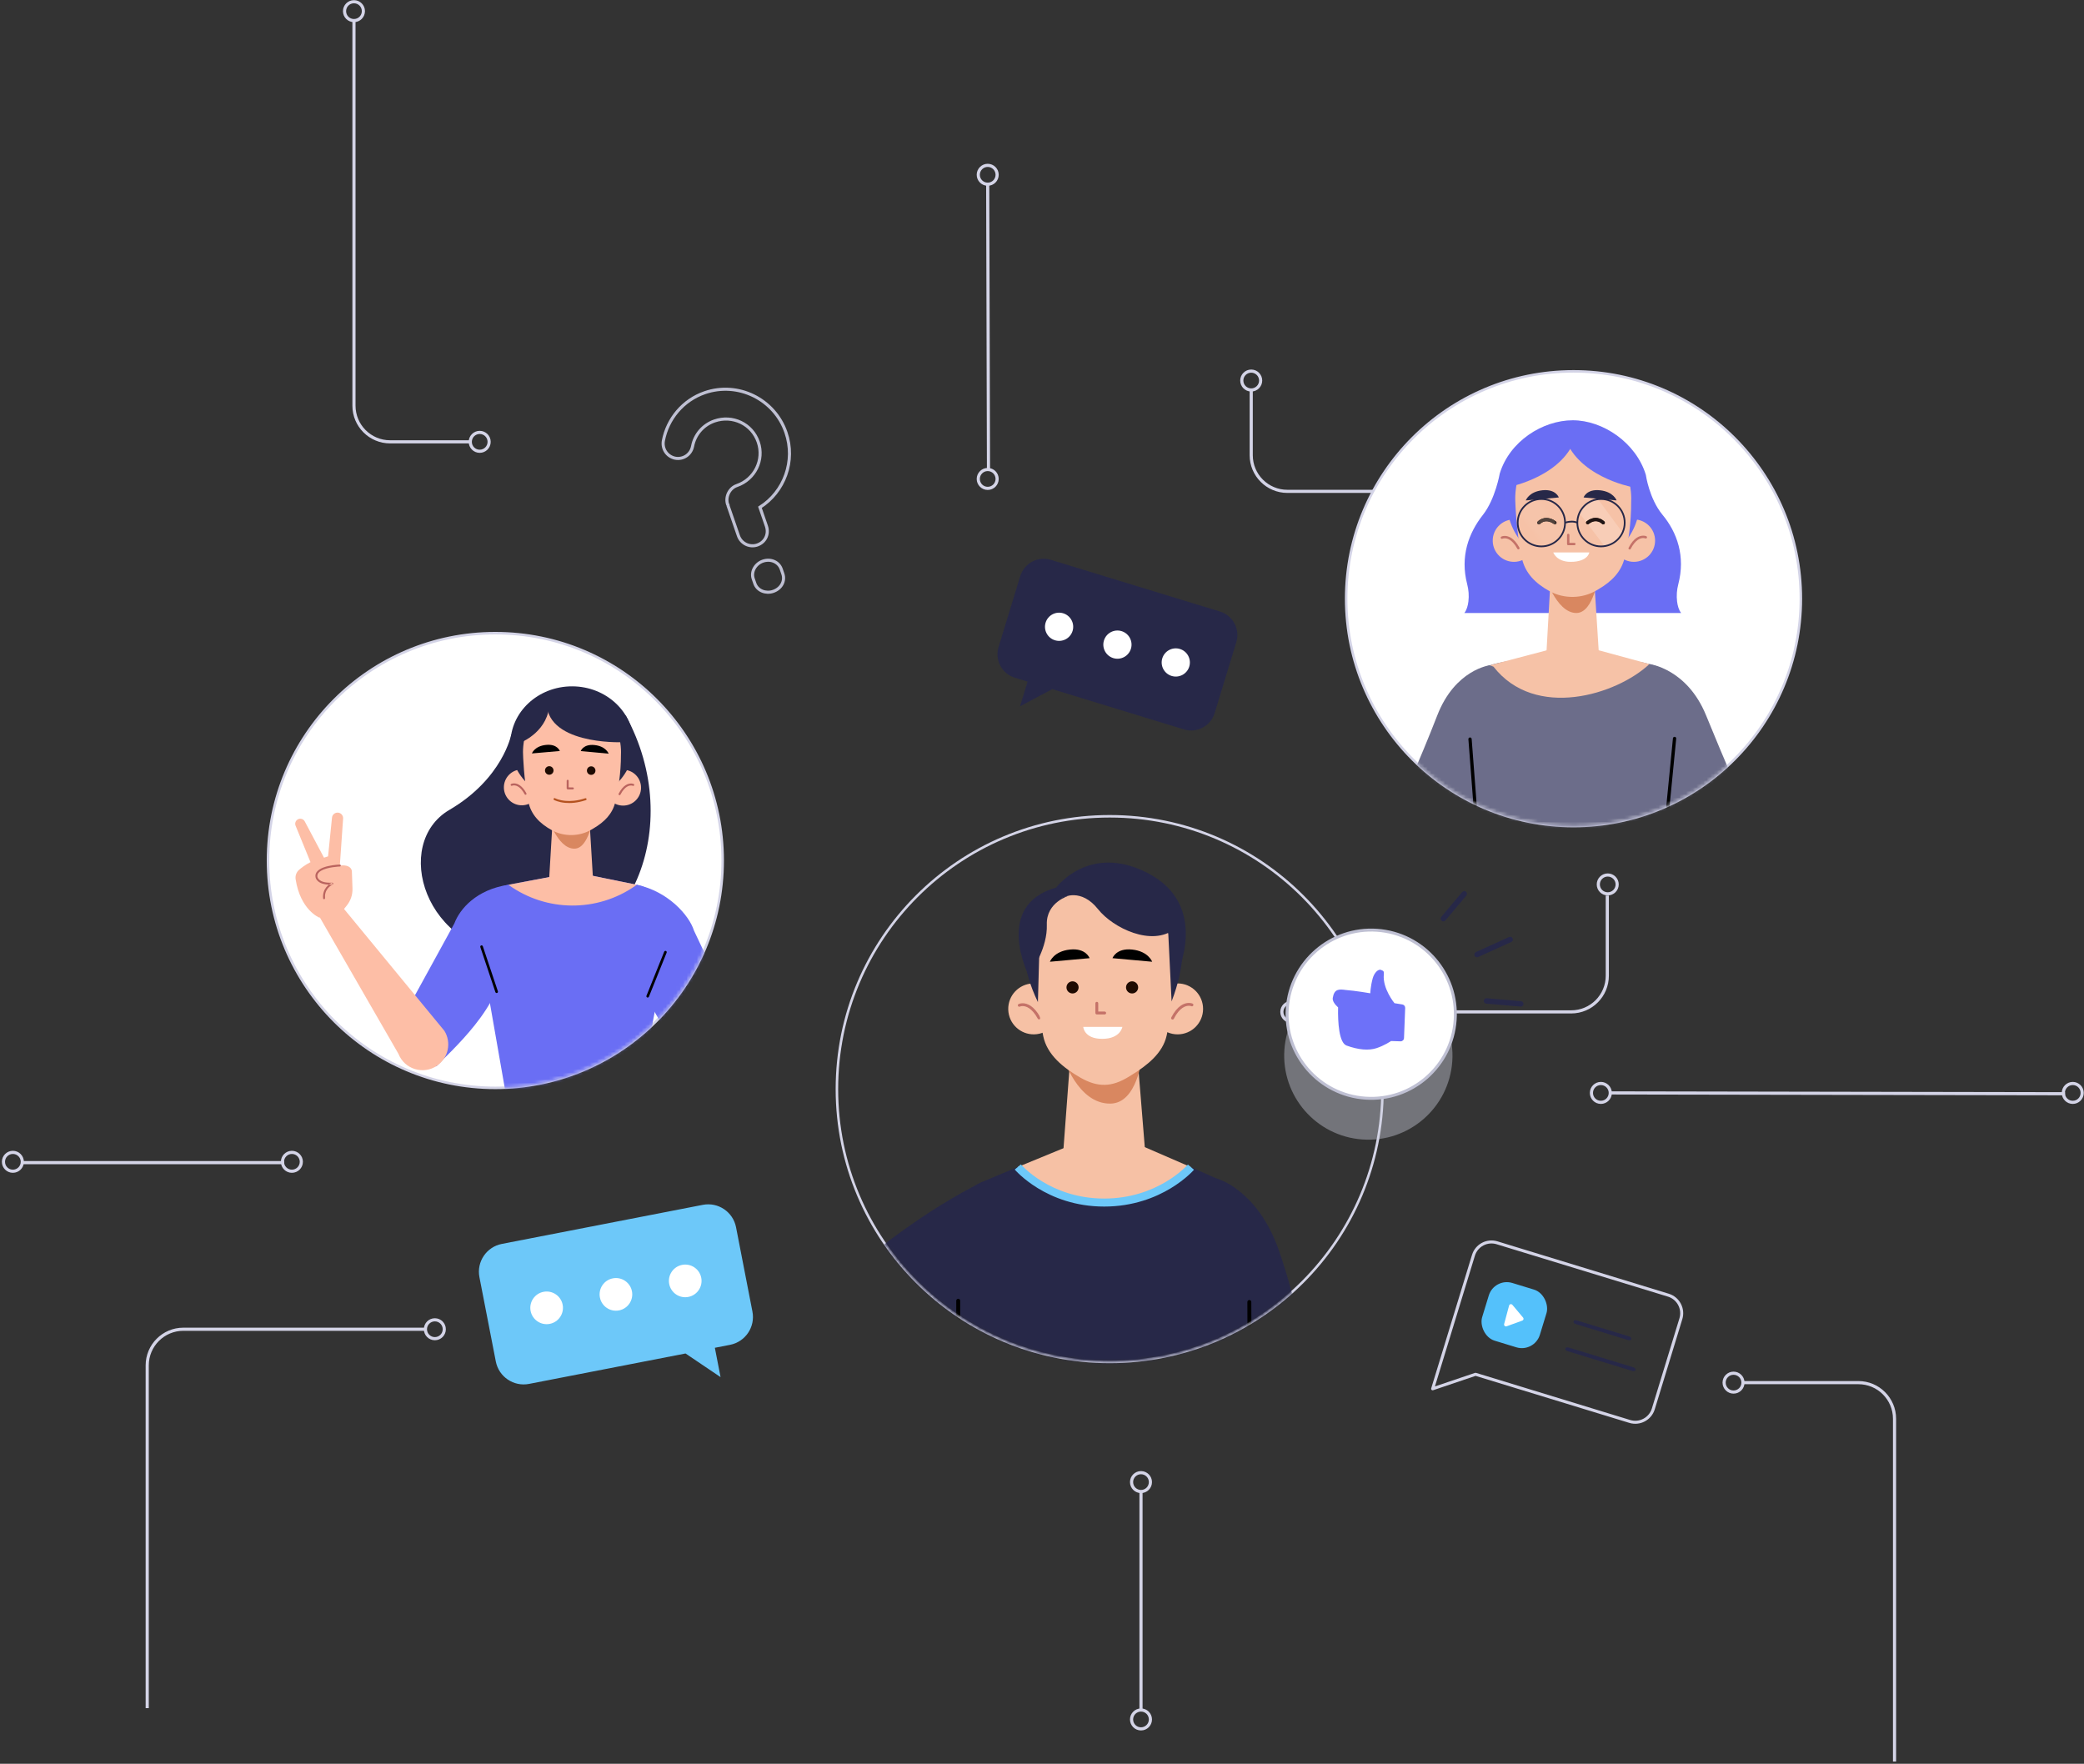 <?xml version="1.0" encoding="UTF-8"?>
<svg width="605px" height="512px" viewBox="0 0 605 512" version="1.1" xmlns="http://www.w3.org/2000/svg" xmlns:xlink="http://www.w3.org/1999/xlink">
    <rect x="0" y="0" width="605" height="512" fill="#333333" stroke="none"/>
    <title>Group 5</title>
    <defs>
        <circle id="path-1" cx="66" cy="66" r="66"></circle>
        <circle id="path-3" cx="66.8" cy="66.8" r="66"></circle>
        <path d="M8.356,13.451 C8.185,13.451 8.011,13.44 7.833,13.416 L0.736,4.104 C0.736,4.104 2.54,0.255 5.971,0.255 C6.08,0.255 6.189,0.259 6.301,0.267 L10.599,6.102 C10.101,5.83 9.351,5.526 8.466,5.519 C8.461,5.518 8.455,5.518 8.45,5.518 C7.66,5.518 6.766,5.797 5.964,6.549 C5.771,6.729 5.76,7.032 5.94,7.225 C6.034,7.326 6.162,7.377 6.29,7.377 C6.407,7.377 6.524,7.335 6.616,7.249 C7.261,6.653 7.879,6.479 8.466,6.475 C8.468,6.475 8.47,6.475 8.471,6.475 C9.054,6.475 9.607,6.671 10.011,6.875 C10.213,6.977 10.377,7.079 10.488,7.154 L10.613,7.243 L10.642,7.265 L10.647,7.269 C10.736,7.342 10.843,7.377 10.95,7.377 C11.089,7.377 11.226,7.317 11.32,7.202 C11.337,7.182 11.351,7.161 11.363,7.14 L13.332,9.813 C13.332,9.813 11.429,13.451 8.356,13.451 L8.356,13.451 Z" id="path-5"></path>
        <circle id="path-7" cx="80.16" cy="80.16" r="79.2"></circle>
    </defs>
    <g id="⭐️-Landing-" stroke="none" stroke-width="1" fill="none" fill-rule="evenodd">
        <g id="O-nas" transform="translate(-861, -34)">
            <g id="Group-35-Copy-2" transform="translate(0, 108)">
                <g id="Group-5" transform="translate(862, -74)">
                    <g id="Group-10-Copy-7" transform="translate(532.5, 317) scale(-1, 1) rotate(180) translate(-532.5, -317) translate(461, 314)" stroke="#D4D4E7" stroke-width="0.913">
                        <circle id="Oval" cx="2.738" cy="2.738" r="2.738"></circle>
                        <line x1="5.476" y1="2.738" x2="137.5" y2="2.5" id="Path-11"></line>
                        <circle id="Oval-Copy" cx="139.738" cy="2.738" r="2.738"></circle>
                    </g>
                    <g id="Group-10-Copy-9" transform="translate(84.5, 439.5) rotate(-90) translate(-84.5, -439.5) translate(28, 396)" stroke="#D4D4E7" stroke-width="0.913">
                        <path d="M0.135,0.738 L99.64,0.738 C105.436,0.738 110.135,5.437 110.135,11.233 L110.135,81.503 L110.135,81.503" id="Path-11"></path>
                        <circle id="Oval-Copy" cx="110.135" cy="84.241" r="2.738"></circle>
                    </g>
                    <g id="Group-10-Copy-11" transform="translate(524.5, 455) scale(-1, 1) rotate(-90) translate(-524.5, -455) translate(468, 430)" stroke="#D4D4E7" stroke-width="0.913">
                        <path d="M0.135,0.503 L99.64,0.503 C105.436,0.503 110.135,5.202 110.135,10.998 L110.135,44.503 L110.135,44.503" id="Path-11"></path>
                        <circle id="Oval-Copy" cx="110.135" cy="47.241" r="2.738"></circle>
                    </g>
                    <g id="Group-10-Copy-7" transform="translate(330.5, 465) scale(-1, 1) rotate(90) translate(-330.5, -465) translate(293, 462)" stroke="#D4D4E7" stroke-width="0.913">
                        <circle id="Oval" cx="2.738" cy="2.738" r="2.738"></circle>
                        <line x1="5.476" y1="2.738" x2="68.901" y2="2.738" id="Path-11"></line>
                        <circle id="Oval-Copy" cx="71.639" cy="2.738" r="2.738"></circle>
                    </g>
                    <g id="Group-10-Copy-3" transform="translate(286, 95) scale(-1, 1) rotate(90) translate(-286, -95) translate(239, 92)" stroke="#D4D4E7" stroke-width="0.913">
                        <circle id="Oval" cx="2.738" cy="2.738" r="2.738"></circle>
                        <line x1="5.476" y1="2.738" x2="88.294" y2="2.966" id="Path-11"></line>
                        <circle id="Oval-Copy" cx="91.032" cy="2.738" r="2.738"></circle>
                    </g>
                    <g id="Group-10-Copy-2" transform="translate(419.5, 275) rotate(90) translate(-419.5, -275) translate(398, 226)" stroke="#D4D4E7" stroke-width="0.913">
                        <circle id="Oval" cx="3.238" cy="2.762" r="2.738"></circle>
                        <path d="M6.476,2.89 L29.747,2.89 C35.543,2.89 40.242,7.589 40.242,13.385 L40.242,91.89 L40.242,91.89" id="Path-11"></path>
                        <circle id="Oval-Copy" cx="40.242" cy="94.628" r="2.738"></circle>
                    </g>
                    <g id="Group-10-Copy-6" transform="translate(120, 65.5) scale(-1, -1) translate(-120, -65.5) translate(99, 0)" stroke="#D4D4E7" stroke-width="0.913">
                        <circle id="Oval" cx="2.738" cy="2.738" r="2.738"></circle>
                        <path d="M5.476,2.738 L28.747,2.738 C34.543,2.738 39.242,7.437 39.242,13.233 L39.242,125.026 L39.242,125.026" id="Path-11"></path>
                        <circle id="Oval-Copy" cx="39.242" cy="127.764" r="2.738"></circle>
                    </g>
                    <g id="Group-6" transform="translate(414, 359)">
                        <g id="Group-3" transform="translate(38.186, 31.504) rotate(17) translate(-38.186, -31.504) translate(5.686, 8.504)">
                            <g id="message-square-(1)" transform="translate(-0, 0)" stroke="#D4D4E7" stroke-linecap="round" stroke-linejoin="round" stroke-width="0.876">
                                <g id="Group-4" transform="translate(0.259, 0)">
                                    <path d="M63.258,32.854 C63.258,35.878 60.806,38.329 57.782,38.329 L10.966,38.329 L0.288,45.995 L0.288,5.476 C0.288,2.452 2.74,9.09494702e-12 5.764,9.09494702e-12 L57.782,9.09494702e-12 C60.806,9.09494702e-12 63.258,2.452 63.258,5.476 C63.258,11.56 63.258,16.123 63.258,19.165 C63.258,22.207 63.258,26.77 63.258,32.854 Z" id="Path"></path>
                                </g>
                            </g>
                            <g id="Group-38" transform="translate(8.213, 9.856)" fill="#54C1FB">
                                <g id="Group-37" transform="translate(0, 0)">
                                    <g id="Group-31" transform="translate(0, 0)">
                                        <rect id="Rectangle" x="0" y="0" width="17.522" height="17.522" rx="5.476"></rect>
                                    </g>
                                </g>
                            </g>
                            <path d="M50.75,15.879 L34.669,15.879 C34.271,15.879 33.949,15.634 33.949,15.332 L33.949,15.331 C33.949,15.029 34.271,14.784 34.669,14.784 L50.75,14.784 C51.148,14.784 51.471,15.029 51.471,15.331 L51.471,15.332 C51.471,15.634 51.148,15.879 50.75,15.879" id="Fill-4-Copy-2" fill="#272848"></path>
                            <path d="M54.425,24.093 L34.827,24.093 C34.342,24.093 33.949,23.848 33.949,23.546 L33.949,23.545 C33.949,23.242 34.342,22.998 34.827,22.998 L54.425,22.998 C54.91,22.998 55.304,23.242 55.304,23.545 L55.304,23.546 C55.304,23.848 54.91,24.093 54.425,24.093" id="Fill-4-Copy-3" fill="#272848"></path>
                        </g>
                        <g id="youtube" transform="translate(21.193, 18.907)" fill="#FFFFFF">
                            <path d="M5.93,4.023 L1.957,1.242 C1.709,1.068 1.368,1.129 1.194,1.376 C1.13,1.469 1.095,1.578 1.095,1.69 L1.095,7.253 C1.095,7.555 1.34,7.801 1.643,7.801 C1.755,7.801 1.865,7.766 1.957,7.702 L5.93,4.92 C6.178,4.747 6.238,4.405 6.064,4.158 C6.028,4.105 5.982,4.06 5.93,4.023 Z" id="Path" transform="translate(3.833, 4.472) rotate(15) translate(-3.833, -4.472) "></path>
                        </g>
                    </g>
                    <g id="Group-10-Copy-8" transform="translate(43.5, 337) scale(-1, 1) rotate(180) translate(-43.5, -337) translate(0, 334)" stroke="#D4D4E7" stroke-width="0.913">
                        <circle id="Oval" cx="2.738" cy="2.738" r="2.738"></circle>
                        <line x1="5.5" y1="2.5" x2="81.5" y2="2.5" id="Path-11"></line>
                        <circle id="Oval-Copy" cx="83.738" cy="2.738" r="2.738"></circle>
                    </g>
                    <g id="Group-10-Copy" transform="translate(404, 126.5) scale(1, -1) rotate(-90) translate(-404, -126.5) translate(385, 82)" stroke="#D4D4E7" stroke-width="0.913">
                        <circle id="Oval" cx="2.966" cy="2.738" r="2.738"></circle>
                        <path d="M5.476,2.738 L24.64,2.738 C30.436,2.738 35.135,7.437 35.135,13.233 L35.135,83.503 L35.135,83.503" id="Path-11"></path>
                        <circle id="Oval-Copy" cx="35.135" cy="86.241" r="2.738"></circle>
                    </g>
                    <g id="Group-159" transform="translate(178.5, 380.5) scale(-1, 1) rotate(11) translate(-178.5, -380.5) translate(140, 355)">
                        <path d="M67.981,-2.41655584e-11 C72.531,-2.41655584e-11 76.218,3.687 76.218,8.237 L76.218,33.161 C76.218,37.711 72.531,41.399 67.981,41.399 L21.708,41.399 L13.038,50.07 L13.038,41.399 L8.563,41.399 C4.012,41.399 0.324,37.711 0.324,33.161 L0.324,8.237 C0.324,3.687 4.012,-2.41655584e-11 8.563,-2.41655584e-11 L67.981,-2.41655584e-11 Z" id="Combined-Shape-Copy-4" fill="#6DC8F9"></path>
                        <path d="M22.515,20.699 C22.515,23.316 20.394,25.438 17.777,25.438 C15.16,25.438 13.038,23.316 13.038,20.699 C13.038,18.082 15.16,15.961 17.777,15.961 C20.394,15.961 22.515,18.082 22.515,20.699" id="Fill-163" fill="#FFFFFF"></path>
                        <path d="M43.01,20.699 C43.01,23.316 40.889,25.438 38.271,25.438 C35.654,25.438 33.533,23.316 33.533,20.699 C33.533,18.082 35.654,15.961 38.271,15.961 C40.889,15.961 43.01,18.082 43.01,20.699" id="Fill-164" fill="#FFFFFF"></path>
                        <path d="M63.504,20.699 C63.504,23.316 61.382,25.438 58.766,25.438 C56.149,25.438 54.027,23.316 54.027,20.699 C54.027,18.082 56.149,15.961 58.766,15.961 C61.382,15.961 63.504,18.082 63.504,20.699" id="Fill-165" fill="#FFFFFF"></path>
                    </g>
                    <g id="Group-159-Copy" transform="translate(322, 191) scale(-1, 1) rotate(-17) translate(-322, -191) translate(289, 169)">
                        <path d="M58.469,-5.18696197e-13 C62.401,-5.18696197e-13 65.588,3.186 65.588,7.119 L65.588,28.657 C65.588,32.59 62.401,35.777 58.469,35.777 L18.48,35.777 L10.988,43.27 L10.987,35.777 L7.12,35.777 C3.188,35.777 1.47792889e-12,32.59 1.47792889e-12,28.657 L1.47792889e-12,7.119 C1.47792889e-12,3.186 3.188,-5.18696197e-13 7.12,-5.18696197e-13 L58.469,-5.18696197e-13 Z" id="Combined-Shape-Copy" fill="#272848" transform="translate(32.794, 21.635) scale(-1, 1) translate(-32.794, -21.635) "></path>
                        <path d="M19.178,17.888 C19.178,20.15 17.344,21.983 15.083,21.983 C12.821,21.983 10.988,20.15 10.988,17.888 C10.988,15.627 12.821,13.793 15.083,13.793 C17.344,13.793 19.178,15.627 19.178,17.888" id="Fill-163" fill="#FFFFFF"></path>
                        <path d="M36.889,17.888 C36.889,20.15 35.056,21.983 32.794,21.983 C30.532,21.983 28.699,20.15 28.699,17.888 C28.699,15.627 30.532,13.793 32.794,13.793 C35.056,13.793 36.889,15.627 36.889,17.888" id="Fill-164" fill="#FFFFFF"></path>
                        <path d="M54.6,17.888 C54.6,20.15 52.767,21.983 50.505,21.983 C48.243,21.983 46.41,20.15 46.41,17.888 C46.41,15.627 48.243,13.793 50.505,13.793 C52.767,13.793 54.6,15.627 54.6,17.888" id="Fill-165" fill="#FFFFFF"></path>
                    </g>
                    <path d="M217.787,167.643 L217.787,169.082 C217.787,171.32 215.944,173 213.488,173 C211.207,173 209.189,171.32 209.189,169.082 L209.189,167.643 C209.189,165.485 211.207,163.726 213.488,163.726 C215.944,163.726 217.787,165.485 217.787,167.643 Z M217.787,154.426 C217.787,156.906 215.944,158.766 213.488,158.766 C211.207,158.766 209.189,156.906 209.189,154.426 L209.189,145.214 C209.189,145.126 209.276,145.126 209.276,145.037 C209.189,144.948 209.189,144.948 209.189,144.86 C209.189,142.557 211.207,140.52 213.488,140.52 C219.016,140.52 223.49,136.091 223.49,130.6 C223.49,125.02 219.016,120.68 213.488,120.68 C209.891,120.68 206.732,122.629 205.065,125.551 C203.837,127.677 201.205,128.386 199.099,127.146 C197.081,125.906 196.38,123.337 197.608,121.211 C200.766,115.72 206.732,112 213.488,112 C223.666,112 232,120.326 232,130.6 C232,139.368 225.946,146.72 217.787,148.668 L217.787,154.426 Z" id="Fill-48" stroke="#BFC0D3" stroke-width="0.896" transform="translate(214.5, 142.5) rotate(-19) translate(-214.5, -142.5) "></path>
                    <g id="Group-160" transform="translate(76, 183)">
                        <g id="Group-160-Copy-2" transform="translate(0.8, 0.8)">
                            <mask id="mask-2" fill="white">
                                <use xlink:href="#path-1"></use>
                            </mask>
                            <use id="Mask" stroke="#D4D4E7" stroke-width="0.73" fill="#FFFFFF" xlink:href="#path-1"></use>
                            <g mask="url(#mask-2)" id="Group-160">
                                <g transform="translate(0.2, 8.2)">
                                    <g transform="translate(74.265, 72.207) rotate(5) translate(-74.265, -72.207) translate(5.765, 6.207)">
                                        <path d="M60.222,15.542 C60.222,15.542 58.928,28.494 44.232,38.916 C28.562,50.028 40.239,80.786 69.012,79.352 C100.268,77.794 113.237,37.641 92.847,7.142 L60.222,15.542" id="Fill-11" fill="#272848"></path>
                                        <path d="M63.199,59.072 C57.731,60.609 53.351,66.41 55.002,71.844 L69.52,126.28 L106.04,120.56 L111.076,67.313 C111.945,61.631 106.053,56.472 100.341,55.822 L82.143,53.748 L63.199,59.072 Z" id="Fill-12" fill="#6A6EF4"></path>
                                        <path d="M63.199,59.072 L82.143,53.748 L100.341,55.822 L99.964,56.137 C89.583,64.841 74.83,66.018 63.199,59.072" id="Fill-13" fill="#FDBEA6"></path>
                                        <path d="M124.681,105.469 L103.112,124.612 L106.885,131.128 L131.793,115.948 C135.822,113.378 137.661,108.294 135.869,103.863 C135.781,103.645 135.685,103.428 135.582,103.214 L132.691,97.199 L124.681,105.469" id="Fill-14" fill="#E0A78F"></path>
                                        <path d="M118.033,67.632 L135.98,98.325 C136.856,100.521 135.702,103.003 133.457,103.746 L124.807,106.612 C123.487,107.048 122.035,106.691 121.083,105.679 C117.899,102.293 103.913,91.625 104.355,78.59 L99.383,69.688 L100.341,55.822 C109.613,56.94 116.31,63.405 118.033,67.632" id="Fill-15" fill="#6A6EF4"></path>
                                        <path d="M106.67,87.891 L110.682,74.699 C110.742,74.499 110.629,74.286 110.428,74.225 C110.227,74.163 110.014,74.277 109.953,74.478 L105.942,87.669 C105.88,87.87 105.994,88.082 106.195,88.144 C106.396,88.206 106.609,88.092 106.67,87.891" id="Fill-16" fill="#000000"></path>
                                        <path d="M48.551,71.625 L34.239,104.171 C33.618,106.452 35.049,108.785 37.365,109.267 L44.113,110.788 C45.474,111.071 46.316,114.305 47.147,113.19 C49.921,109.461 65.327,93.843 63.395,80.943 L67.314,71.53 L63.199,59.072 C54.115,61.245 49.78,67.228 48.551,71.625" id="Fill-19" fill="#6A6EF4"></path>
                                        <path d="M62.858,90.144 L57.363,77.5 C57.279,77.307 57.055,77.219 56.862,77.302 C56.669,77.386 56.581,77.61 56.665,77.803 L62.159,90.448 C62.244,90.641 62.467,90.729 62.661,90.645 C62.854,90.561 62.942,90.337 62.858,90.144" id="Fill-20" fill="#000000"></path>
                                        <path d="M15.32,69.243 L8.597,71.998 L35.685,110.744 C37.83,115.054 43.428,116.249 47.147,113.19 C50.237,110.646 50.781,106.121 48.38,102.917 L15.32,69.243" id="Fill-21" fill="#FDBEA6"></path>
                                        <path d="M15.626,71.193 L16.991,69.156 C17.992,67.664 18.423,65.861 18.203,64.078 L17.594,59.105 C17.594,59.105 17.318,56.477 12.35,58.227 C7.381,59.976 7.086,60.073 7.474,61.576 C7.474,61.576 8.863,63.478 12.248,63.192 L15.626,71.193" id="Fill-22" fill="#FDBEA6"></path>
                                        <path d="M9.322,73.337 C9.322,73.337 3.675,71.634 1.529,62.85 C1.282,61.838 1.578,60.764 2.306,60.02 C3.43,58.876 6.732,55.895 9.053,56.841 L13.583,60.647 L15.626,71.193 L9.322,73.337" id="Fill-23" fill="#FDBEA6"></path>
                                        <path d="M13.987,58.946 L13.725,44.105 C13.709,43.222 12.987,42.514 12.102,42.516 C11.22,42.519 10.503,43.229 10.489,44.112 L10.333,55.412 L9.188,55.899 L2.707,45.9 C2.253,45.198 1.303,45.016 0.62,45.501 C0.023,45.925 -0.172,46.723 0.163,47.375 L7.474,61.576 L13.987,58.946" id="Fill-24" fill="#FDBEA6"></path>
                                        <path d="M13.934,57.49 C13.923,57.491 12.28,57.685 10.616,58.224 C9.784,58.495 8.945,58.851 8.293,59.33 C7.644,59.804 7.159,60.437 7.158,61.234 C7.158,61.364 7.171,61.496 7.197,61.63 L7.474,61.576 L7.195,61.617 C7.201,61.655 7.282,62.152 7.788,62.642 C8.292,63.133 9.207,63.587 10.788,63.585 C11.232,63.585 11.729,63.55 12.288,63.471 L12.248,63.192 L12.116,62.943 C12.098,62.953 11.549,63.244 10.992,63.867 C10.437,64.489 9.873,65.458 9.874,66.779 C9.874,67.062 9.9,67.36 9.956,67.673 C9.983,67.826 10.129,67.928 10.283,67.9 C10.437,67.873 10.539,67.727 10.511,67.574 C10.461,67.292 10.438,67.027 10.438,66.779 C10.439,65.621 10.922,64.796 11.413,64.243 C11.658,63.968 11.904,63.764 12.087,63.632 C12.179,63.565 12.255,63.515 12.307,63.484 L12.365,63.449 L12.38,63.441 C12.502,63.376 12.559,63.235 12.517,63.104 C12.475,62.974 12.344,62.893 12.209,62.913 C11.674,62.988 11.202,63.021 10.788,63.021 C9.308,63.019 8.567,62.61 8.179,62.237 C7.986,62.049 7.878,61.865 7.819,61.732 L7.763,61.576 L7.753,61.539 L7.753,61.533 L7.652,61.55 L7.753,61.535 L7.753,61.533 L7.652,61.55 L7.753,61.535 L7.751,61.522 C7.731,61.422 7.722,61.326 7.722,61.234 C7.722,60.684 8.051,60.211 8.627,59.784 C9.484,59.149 10.839,58.701 11.968,58.43 C12.533,58.293 13.043,58.198 13.41,58.137 C13.778,58.076 14,58.05 14,58.05 C14.155,58.031 14.265,57.891 14.247,57.736 C14.228,57.582 14.089,57.472 13.934,57.49" id="Fill-25" fill="#B9635E"></path>
                                        <path d="M69.787,29.977 C70.11,32.833 68.056,35.411 65.2,35.734 C62.343,36.056 59.766,34.002 59.443,31.145 C59.121,28.289 61.175,25.711 64.031,25.389 C66.888,25.066 69.464,27.12 69.787,29.977" id="Fill-26" fill="#FDBEA6"></path>
                                        <path d="M61.758,30.331 L61.706,30.243 L61.756,30.332 L61.758,30.331 L61.706,30.243 L61.756,30.332 C61.764,30.327 62.04,30.175 62.483,30.176 C63.163,30.18 64.298,30.511 65.613,32.48 C65.701,32.614 65.882,32.651 66.016,32.562 C66.149,32.473 66.186,32.293 66.097,32.158 C64.727,30.083 63.381,29.589 62.483,29.594 C61.867,29.594 61.49,29.814 61.46,29.831 C61.323,29.913 61.277,30.092 61.359,30.23 C61.441,30.368 61.62,30.413 61.758,30.331" id="Fill-27" fill="#B9635E"></path>
                                        <path d="M88.736,28.525 C88.978,31.389 91.497,33.515 94.361,33.273 C97.226,33.031 99.352,30.514 99.11,27.648 C98.869,24.784 96.35,22.658 93.486,22.9 C90.62,23.142 88.494,25.66 88.736,28.525" id="Fill-28" fill="#FDBEA6"></path>
                                        <path d="M96.875,26.753 C96.852,26.745 96.64,26.672 96.303,26.672 C95.889,26.672 95.282,26.788 94.646,27.263 C94.01,27.736 93.35,28.557 92.783,29.943 C92.722,30.091 92.792,30.261 92.941,30.322 C93.09,30.383 93.259,30.312 93.321,30.163 C93.861,28.849 94.463,28.124 94.994,27.729 C95.525,27.334 95.991,27.256 96.303,27.254 C96.429,27.254 96.529,27.268 96.595,27.281 L96.667,27.298 L96.682,27.303 L96.69,27.276 L96.681,27.302 L96.682,27.303 L96.69,27.276 L96.681,27.302 C96.832,27.355 96.999,27.276 97.052,27.125 C97.106,26.973 97.027,26.807 96.875,26.753" id="Fill-29" fill="#B9635E"></path>
                                        <path d="M95.899,15.215 C96.676,24.411 89.317,32.541 79.465,33.374 C69.611,34.205 60.994,27.424 60.218,18.228 C59.441,9.03 66.8,0.901 76.652,0.069 C86.505,-0.763 95.122,6.018 95.899,15.215" id="Fill-30" fill="#272848"></path>
                                        <path d="M85.147,39.255 C85.147,39.255 83.077,41.504 81.074,42.183 C79.07,42.862 76.949,41.48 76.921,41.463 L74.378,39.872 L74.86,57.024 L75.15,57.286 C78.94,60.725 83.946,60.354 87.142,56.399 L87.609,55.82 L85.147,39.255" id="Fill-31" fill="#FDBEA6"></path>
                                        <path d="M72.572,37.753 C72.572,37.753 76.292,47.485 81.42,46.954 C85.635,46.516 86.021,37.116 86.021,37.116 L72.572,37.753" id="Fill-32" fill="#D98760"></path>
                                        <path d="M92.452,18.444 C92.953,24.053 92.55,28.967 92.022,32.478 C91.505,35.914 89.413,38.471 86.329,40.653 L85.767,41.052 C82.504,43.362 78.061,43.806 74.393,42.19 C70.694,40.561 67.996,38.216 66.914,34.675 C64.945,28.235 64.143,20.979 64.143,20.979 C64.143,20.979 61.678,5.901 76.97,4.809 C92.262,3.717 92.452,18.444 92.452,18.444" id="Fill-33" fill="#FDBEA6"></path>
                                        <path d="M77.427,27.525 L77.613,29.718 L77.715,29.916 L77.927,29.984 L79.426,29.857 C79.586,29.843 79.705,29.702 79.692,29.542 C79.678,29.383 79.537,29.264 79.377,29.277 L78.168,29.379 L78.007,27.476 C77.994,27.316 77.853,27.197 77.693,27.211 C77.533,27.224 77.414,27.365 77.427,27.525" id="Fill-34" fill="#B9635E"></path>
                                        <path d="M66.677,20.494 L74.692,19.083 C74.692,19.083 73.792,17.052 70.555,17.667 C67.244,18.297 66.677,20.494 66.677,20.494" id="Fill-35" fill="#000000"></path>
                                        <path d="M88.878,18.619 L80.74,18.573 C80.74,18.573 81.287,16.419 84.581,16.483 C87.951,16.548 88.878,18.619 88.878,18.619" id="Fill-36" fill="#000000"></path>
                                        <path d="M73.364,24.876 C73.423,25.559 72.916,26.159 72.233,26.217 C71.55,26.275 70.95,25.768 70.893,25.086 C70.834,24.403 71.341,23.803 72.024,23.745 C72.707,23.687 73.307,24.193 73.364,24.876" id="Fill-37" fill="#1E0B02"></path>
                                        <path d="M85.493,23.853 C85.551,24.536 85.044,25.135 84.361,25.193 C83.678,25.251 83.078,24.744 83.021,24.061 C82.963,23.379 83.469,22.778 84.152,22.721 C84.835,22.663 85.435,23.17 85.493,23.853" id="Fill-38" fill="#1E0B02"></path>
                                        <path d="M74.267,33.391 C74.295,33.404 75.52,33.939 77.602,33.939 C79.14,33.939 81.145,33.646 83.468,32.635 C83.615,32.571 83.682,32.399 83.618,32.253 C83.555,32.105 83.383,32.037 83.235,32.101 C80.987,33.079 79.066,33.357 77.602,33.357 C76.612,33.357 75.829,33.229 75.299,33.103 C75.033,33.04 74.831,32.978 74.696,32.932 L74.545,32.877 L74.501,32.859 C74.354,32.795 74.183,32.861 74.118,33.008 C74.053,33.155 74.119,33.327 74.267,33.391" id="Fill-39" fill="#B4521F"></path>
                                        <path d="M92.16,14.994 C92.16,14.994 69.75,17.735 69.586,4.471 C69.586,4.471 88.708,-2.735 92.16,14.994" id="Fill-40" fill="#272848"></path>
                                        <path d="M63.506,17.425 C63.506,17.425 71.125,13.453 70.441,5.359 C70.441,5.359 62.424,6.975 63.506,17.425" id="Fill-41" fill="#272848"></path>
                                    </g>
                                </g>
                            </g>
                        </g>
                    </g>
                    <g id="Group-160-Copy-3" transform="translate(389, 107)">
                        <mask id="mask-4" fill="white">
                            <use xlink:href="#path-3"></use>
                        </mask>
                        <use id="Mask" stroke="#D4D4E7" stroke-width="0.73" fill="#FFFFFF" xlink:href="#path-3"></use>
                        <g id="Group-162" mask="url(#mask-4)">
                            <g transform="translate(15, 15)">
                                <path d="M18.187,134.735 L7.233,185.66 L5.68434189e-14,185.287 C5.68434189e-14,185.287 2.317,153.782 5.001,132.715 C5.428,129.374 9.735,126.646 13.032,127.34 C16.121,127.989 18.833,131.645 18.187,134.735" id="Fill-57" fill="#E8B499"></path>
                                <polyline id="Fill-59" fill="#E8B499" points="5.001 132.715 11.426 89.188 26.353 94.046 18.034 135.34 5.001 132.715"></polyline>
                                <path d="M27.511,71.117 C27.511,71.117 17.429,72.318 12.249,85.675 C7.041,99.105 0.676,113.116 0.676,113.116 L23.241,125.691 L27.511,71.117" id="Fill-60" fill="#6C6D8A"></path>
                                <path d="M94.138,142.061 L143.426,115.216 L140.442,104.74 C140.442,104.74 106.091,119.37 87.452,129.548 C84.495,131.163 83.525,137.138 85.373,139.955 C87.104,142.594 91.497,143.788 94.138,142.061" id="Fill-61" fill="#E8B499"></path>
                                <polyline id="Fill-62" fill="#E8B499" points="98.208 132.914 88.003 89.188 73.076 94.046 84.807 138.794 98.208 132.914"></polyline>
                                <path d="M73.841,70.774 C73.841,70.774 84.747,72.066 90.292,85.675 C95.727,99.015 101.129,111.326 101.129,111.326 L79.385,124.798 L73.841,70.774" id="Fill-63" fill="#6C6D8A"></path>
                                <path d="M78.902,72.812 C75.033,70.416 68.745,69.817 68.745,69.817 L51.266,71.581 L33.786,69.817 C33.786,69.817 27.499,70.416 23.629,72.812 L23.487,113.072 L15.677,168.416 L87.326,168.804 L79.105,113.796 L78.902,72.812" id="Fill-64" fill="#6C6D8A"></path>
                                <path d="M27.511,71.117 L48.11,65.704 L55.213,65.704 L73.841,70.774 C64.315,79.703 40.67,87.024 28.575,71.533 L27.511,71.117" id="Fill-65" fill="#F6C2A7"></path>
                                <path d="M22.463,124.845 L23.715,111.955 L23.716,111.873 L22.235,92.515 C22.215,92.252 21.986,92.056 21.723,92.076 C21.461,92.096 21.265,92.325 21.285,92.587 L22.763,111.904 L21.515,124.752 C21.49,125.014 21.681,125.247 21.943,125.273 C22.205,125.298 22.438,125.106 22.463,124.845" id="Fill-66" fill="#000000"></path>
                                <path d="M80.855,123.759 L79.704,111.91 L81.615,92.414 C81.641,92.152 81.449,91.919 81.188,91.893 C80.926,91.868 80.693,92.059 80.667,92.321 L78.751,111.863 L78.751,111.955 L79.906,123.851 C79.932,124.113 80.165,124.305 80.426,124.279 C80.688,124.254 80.88,124.021 80.855,123.759" id="Fill-67" fill="#000000"></path>
                                <path d="M81.866,52.571 C81.667,50.915 81.798,49.217 82.215,47.62 C84.331,39.507 81.91,32.597 77.635,27.434 C73.767,22.763 72.803,15.853 72.803,15.853 C69.962,6.493 60.338,-2.55795385e-13 51.579,-2.55795385e-13 C42.819,-2.55795385e-13 33.225,6.119 30.384,15.478 C30.384,15.478 29.103,22.888 25.523,27.434 C21.378,32.696 18.826,39.507 20.942,47.62 C21.359,49.217 21.49,50.915 21.292,52.571 C21.145,53.795 20.81,55.064 20.111,55.944 L83.046,55.944 C82.347,55.064 82.013,53.795 81.866,52.571" id="Fill-68" fill="#6A6EF4"></path>
                                <path d="M40.668,34.764 C40.764,38.165 38.084,41.001 34.684,41.097 C31.282,41.193 28.447,38.513 28.351,35.112 C28.254,31.711 30.934,28.876 34.335,28.779 C37.736,28.683 40.572,31.362 40.668,34.764" id="Fill-69" fill="#F6C2A7"></path>
                                <path d="M31.162,34.381 L31.164,34.381 C31.2,34.365 31.453,34.262 31.841,34.262 C32.238,34.263 32.776,34.365 33.408,34.789 C34.039,35.215 34.765,35.972 35.494,37.3 C35.585,37.467 35.795,37.528 35.961,37.437 C36.128,37.345 36.189,37.136 36.098,36.969 C35.33,35.57 34.537,34.72 33.793,34.218 C33.051,33.716 32.36,33.573 31.841,33.574 C31.258,33.574 30.893,33.747 30.861,33.762 C30.69,33.846 30.619,34.052 30.702,34.223 C30.785,34.394 30.991,34.465 31.162,34.381" id="Fill-70" fill="#C47268"></path>
                                <path d="M63.162,34.938 C63.162,38.341 65.921,41.099 69.323,41.099 C72.726,41.099 75.484,38.341 75.484,34.938 C75.484,31.535 72.726,28.777 69.323,28.777 C65.921,28.777 63.162,31.535 63.162,34.938" id="Fill-71" fill="#F6C2A7"></path>
                                <path d="M72.937,33.66 C72.906,33.646 72.569,33.498 72.034,33.498 C71.519,33.497 70.822,33.64 70.077,34.158 C69.331,34.674 68.54,35.555 67.793,37.014 C67.706,37.183 67.773,37.39 67.942,37.477 C68.111,37.564 68.319,37.497 68.406,37.328 C69.115,35.943 69.838,35.16 70.469,34.724 C71.1,34.288 71.642,34.188 72.034,34.187 C72.237,34.187 72.4,34.215 72.508,34.242 L72.627,34.278 L72.653,34.287 C72.827,34.366 73.031,34.289 73.109,34.116 C73.188,33.942 73.111,33.738 72.937,33.66" id="Fill-72" fill="#C47268"></path>
                                <path d="M71.094,23.206 C71.094,33.893 62.43,42.556 51.743,42.556 C41.057,42.556 32.393,33.893 32.393,23.206 C32.393,12.519 41.057,3.855 51.743,3.855 C62.43,3.855 71.094,12.519 71.094,23.206" id="Fill-73" fill="#6A6EF4"></path>
                                <path d="M57.867,47.236 C57.867,47.236 55.201,49.683 52.77,50.284 C50.338,50.885 47.972,49.045 47.941,49.022 L45.099,46.892 L43.959,67.169 L44.274,67.507 C48.403,71.941 54.349,72.003 58.513,67.655 L59.122,67.019 L57.867,47.236" id="Fill-74" fill="#F6C2A7"></path>
                                <path d="M52.703,55.945 C57.72,55.85 59.112,44.802 59.112,44.802 L43.179,44.213 C43.179,44.213 46.599,56.062 52.703,55.945 Z" id="Fill-75" fill="#D98760"></path>
                                <path d="M68.548,23.418 C68.581,30.084 67.616,35.84 66.643,39.928 C65.691,43.929 62.97,46.736 59.115,49.004 L58.412,49.417 C54.334,51.817 49.049,51.899 44.884,49.627 C40.683,47.337 37.735,44.303 36.811,40.019 C35.129,32.227 34.906,23.589 34.906,23.589 C34.906,23.589 33.501,5.56 51.646,5.795 C69.79,6.03 68.548,23.418 68.548,23.418" id="Fill-76" fill="#F6C2A7"></path>
                                <path d="M49.924,33.292 L49.924,35.932 C49.924,36.022 49.96,36.111 50.025,36.175 C50.089,36.239 50.177,36.276 50.268,36.276 L52.048,36.276 C52.238,36.276 52.393,36.122 52.393,35.932 C52.393,35.742 52.238,35.587 52.048,35.587 L50.612,35.587 L50.612,33.292 C50.612,33.102 50.458,32.948 50.268,32.948 C50.078,32.948 49.924,33.102 49.924,33.292" id="Fill-77" fill="#C47268"></path>
                                <path d="M37.944,23.269 L47.538,22.404 C47.538,22.404 46.679,19.919 42.8,20.321 C38.831,20.734 37.944,23.269 37.944,23.269" id="Fill-78" fill="#272848"></path>
                                <path d="M64.315,23.269 L54.722,22.404 C54.722,22.404 55.581,19.919 59.46,20.321 C63.429,20.734 64.315,23.269 64.315,23.269" id="Fill-79" fill="#272848"></path>
                                <path d="M45.92,38.367 L56.396,38.367 C56.396,38.367 55.994,41.099 50.971,41.099 C46.848,41.099 45.92,38.367 45.92,38.367" id="Fill-80" fill="#FFFFFF"></path>
                                <path d="M46.711,29.368 C46.67,29.344 45.516,28.37 43.924,28.358 C43.13,28.354 42.229,28.631 41.422,29.388 C41.229,29.568 41.218,29.871 41.398,30.064 C41.578,30.257 41.881,30.268 42.074,30.088 C42.719,29.492 43.337,29.318 43.924,29.314 C44.509,29.313 45.064,29.51 45.469,29.714 C45.671,29.816 45.835,29.918 45.946,29.993 L46.071,30.082 L46.1,30.104 L46.105,30.108 C46.31,30.275 46.611,30.245 46.778,30.041 C46.946,29.836 46.915,29.535 46.711,29.368" id="Fill-81" fill="#201515"></path>
                                <path d="M60.779,29.412 C60.757,29.389 60.513,29.129 60.076,28.866 C59.64,28.603 59.004,28.335 58.22,28.334 C57.435,28.332 56.523,28.613 55.588,29.365 C55.383,29.53 55.349,29.831 55.515,30.037 C55.68,30.243 55.981,30.276 56.187,30.111 C56.984,29.475 57.658,29.293 58.22,29.291 C58.781,29.29 59.25,29.485 59.582,29.685 C59.748,29.785 59.878,29.885 59.963,29.958 L60.058,30.042 L60.078,30.063 L60.081,30.066 L60.215,29.938 L60.08,30.064 L60.081,30.066 L60.215,29.938 L60.08,30.064 C60.26,30.257 60.562,30.268 60.755,30.087 C60.949,29.907 60.959,29.605 60.779,29.412" id="Fill-82" fill="#1E0B02"></path>
                                <g id="Group-85" stroke-width="1" fill="none" transform="translate(35.458, 22.839)">
                                    <mask id="mask-6" fill="white">
                                        <use xlink:href="#path-5"></use>
                                    </mask>
                                    <g id="Clip-84"></g>
                                    <polygon id="Fill-83" fill="#FFFFFF" opacity="0.182" mask="url(#mask-6)" points="0.736 13.451 13.332 13.451 13.332 0.255 0.736 0.255"></polygon>
                                </g>
                                <path d="M41.748,30.216 C41.62,30.216 41.492,30.165 41.398,30.064 C41.218,29.871 41.229,29.568 41.422,29.388 C42.224,28.636 43.118,28.357 43.908,28.357 C43.913,28.357 43.919,28.357 43.924,28.358 C44.809,28.365 45.559,28.669 46.057,28.941 L46.821,29.979 C46.809,30 46.795,30.021 46.778,30.041 C46.684,30.156 46.547,30.216 46.408,30.216 C46.301,30.216 46.194,30.181 46.105,30.108 L46.1,30.104 L46.071,30.082 L45.946,29.993 C45.835,29.918 45.671,29.816 45.469,29.714 C45.065,29.51 44.512,29.314 43.929,29.314 C43.928,29.314 43.926,29.314 43.924,29.314 C43.337,29.318 42.719,29.492 42.074,30.088 C41.982,30.174 41.865,30.216 41.748,30.216" id="Fill-86" fill="#52433D"></path>
                                <path d="M61.109,36.29 C60.938,36.29 60.764,36.279 60.586,36.255 L55.977,30.208 C56.052,30.194 56.124,30.162 56.187,30.111 C56.984,29.475 57.658,29.293 58.22,29.291 C58.781,29.29 59.25,29.485 59.582,29.685 C59.748,29.785 59.878,29.885 59.963,29.958 L60.058,30.042 L60.078,30.063 L60.081,30.066 C60.175,30.166 60.302,30.216 60.429,30.216 C60.546,30.216 60.663,30.174 60.755,30.087 C60.949,29.907 60.959,29.605 60.779,29.412 C60.757,29.389 60.513,29.129 60.076,28.866 C59.64,28.603 59.004,28.335 58.22,28.334 C58.217,28.334 58.213,28.334 58.21,28.334 C57.428,28.334 56.519,28.616 55.588,29.365 C55.532,29.41 55.488,29.466 55.458,29.527 L53.489,26.943 C53.489,26.943 55.292,23.094 58.724,23.094 C58.832,23.094 58.942,23.098 59.053,23.106 L66.085,32.652 C66.085,32.652 64.181,36.29 61.109,36.29" id="Fill-87" fill="#FFFFFF" opacity="0.182"></path>
                                <path d="M60.429,30.216 C60.302,30.216 60.175,30.166 60.081,30.066 L60.078,30.063 L60.058,30.042 L59.963,29.958 C59.878,29.885 59.748,29.785 59.582,29.685 C59.25,29.485 58.781,29.29 58.22,29.291 C57.658,29.293 56.984,29.475 56.187,30.111 C56.124,30.162 56.052,30.194 55.977,30.208 L55.458,29.527 C55.488,29.466 55.532,29.41 55.588,29.365 C56.519,28.616 57.428,28.334 58.21,28.334 C58.213,28.334 58.217,28.334 58.22,28.334 C59.004,28.335 59.64,28.603 60.076,28.866 C60.513,29.129 60.757,29.389 60.779,29.412 C60.959,29.605 60.949,29.907 60.755,30.087 C60.663,30.174 60.546,30.216 60.429,30.216" id="Fill-88" fill="#201515"></path>
                                <path d="M49.348,29.738 L49.102,29.738 C49.102,31.569 48.36,33.225 47.16,34.425 C45.96,35.625 44.304,36.367 42.473,36.367 C40.642,36.367 38.986,35.625 37.786,34.425 C36.586,33.225 35.844,31.569 35.844,29.738 C35.844,27.906 36.586,26.251 37.786,25.05 C38.986,23.85 40.642,23.109 42.473,23.109 C44.304,23.109 45.96,23.85 47.16,25.05 C48.36,26.251 49.102,27.906 49.102,29.738 L49.594,29.738 C49.594,25.804 46.406,22.616 42.473,22.616 C38.54,22.616 35.351,25.804 35.351,29.738 C35.351,33.671 38.54,36.86 42.473,36.86 C46.406,36.86 49.594,33.671 49.594,29.738 L49.348,29.738" id="Fill-89" fill="#272848"></path>
                                <path d="M66.662,29.738 L66.416,29.738 C66.416,31.569 65.674,33.225 64.474,34.425 C63.274,35.625 61.618,36.367 59.787,36.367 C57.955,36.367 56.3,35.625 55.099,34.425 C53.9,33.225 53.158,31.569 53.158,29.738 C53.158,27.906 53.9,26.251 55.099,25.05 C56.3,23.85 57.955,23.109 59.787,23.109 C61.618,23.109 63.274,23.85 64.474,25.05 C65.674,26.251 66.416,27.906 66.416,29.738 L66.908,29.738 C66.908,25.804 63.72,22.616 59.787,22.616 C55.854,22.616 52.665,25.804 52.665,29.738 C52.665,33.671 55.854,36.86 59.787,36.86 C63.72,36.86 66.908,33.671 66.908,29.738 L66.662,29.738" id="Fill-90" fill="#272848"></path>
                                <path d="M49.433,29.969 C49.433,29.969 49.48,29.952 49.573,29.923 C49.853,29.837 50.522,29.663 51.277,29.663 C51.78,29.663 52.319,29.74 52.81,29.962 L53.013,29.513 C52.438,29.254 51.83,29.171 51.277,29.17 C50.172,29.171 49.279,29.502 49.263,29.507 L49.433,29.969" id="Fill-91" fill="#272848"></path>
                                <path d="M33.159,19.321 C33.159,19.321 49.332,16.242 52.671,4.17 C52.671,4.17 35.465,-1.934 33.159,19.321" id="Fill-92" fill="#6A6EF4"></path>
                                <path d="M68.548,19.321 C68.548,19.321 52.374,16.242 49.035,4.17 C49.035,4.17 66.241,-1.934 68.548,19.321" id="Fill-93" fill="#6A6EF4"></path>
                            </g>
                        </g>
                    </g>
                    <g id="Group-160-Copy" transform="translate(241, 236)">
                        <mask id="mask-8" fill="white">
                            <use xlink:href="#path-7"></use>
                        </mask>
                        <use id="Mask" stroke="#D4D4E7" stroke-width="0.73" xlink:href="#path-7"></use>
                        <g id="Group-161" mask="url(#mask-8)">
                            <g transform="translate(-18, 14.4)">
                                <path d="M82.616,7.25 C82.616,7.25 92.147,-5.645 109.034,2.96 C127.548,12.394 117.542,32.731 117.542,32.731 L77.758,25.194 L82.616,7.25" id="Fill-106" fill="#272848"></path>
                                <path d="M74.659,32.83 C74.659,32.83 64.25,12.394 82.616,7.25 L85.918,18.212 L74.659,32.83" id="Fill-107" fill="#272848"></path>
                                <path d="M83.483,42.261 C83.598,46.344 80.383,49.746 76.301,49.861 C72.22,49.976 68.818,46.761 68.701,42.679 C68.587,38.598 71.802,35.196 75.884,35.08 C79.966,34.965 83.368,38.18 83.483,42.261" id="Fill-108" fill="#F6C1A5"></path>
                                <path d="M72.076,41.803 L72.078,41.802 C72.121,41.784 72.425,41.659 72.89,41.66 C73.367,41.661 74.014,41.782 74.772,42.292 C75.529,42.802 76.4,43.712 77.275,45.306 C77.384,45.506 77.635,45.579 77.836,45.469 C78.036,45.36 78.109,45.108 77.999,44.908 C77.078,43.23 76.126,42.208 75.234,41.607 C74.342,41.005 73.513,40.832 72.89,40.833 C72.191,40.833 71.753,41.041 71.714,41.06 C71.509,41.16 71.424,41.407 71.524,41.612 C71.623,41.817 71.87,41.902 72.076,41.803" id="Fill-109" fill="#C47268"></path>
                                <path d="M110.477,42.471 C110.477,46.554 113.786,49.863 117.87,49.863 C121.952,49.863 125.262,46.554 125.262,42.471 C125.262,38.388 121.952,35.077 117.87,35.077 C113.786,35.077 110.477,38.388 110.477,42.471" id="Fill-110" fill="#F6C1A5"></path>
                                <path d="M122.207,40.936 C122.168,40.92 121.765,40.742 121.122,40.742 C120.505,40.741 119.668,40.912 118.774,41.534 C117.878,42.154 116.929,43.212 116.033,44.961 C115.928,45.164 116.009,45.414 116.212,45.517 C116.416,45.621 116.664,45.541 116.768,45.338 C117.619,43.677 118.488,42.736 119.244,42.213 C120.002,41.69 120.652,41.57 121.122,41.569 C121.366,41.569 121.561,41.602 121.691,41.635 L121.834,41.678 L121.865,41.689 L121.866,41.689 C122.074,41.784 122.318,41.691 122.412,41.484 C122.507,41.275 122.414,41.03 122.207,40.936" id="Fill-111" fill="#C47268"></path>
                                <path d="M106.465,59.506 C106.465,59.506 102.296,62.448 98.498,63.174 C94.7,63.9 91.007,61.695 90.96,61.669 L86.525,59.118 L84.708,83.451 L85.199,83.857 C91.64,89.17 100.925,89.233 107.437,84.008 L108.39,83.244 L106.465,59.506" id="Fill-112" fill="#F6C1A5"></path>
                                <path d="M84.708,56.558 C84.708,56.558 88.85,70.118 98.384,69.968 C106.219,69.843 107.484,56.558 107.484,56.558 L84.708,56.558" id="Fill-113" fill="#D98760"></path>
                                <path d="M116.944,29.6 C116.987,37.957 115.83,45.175 114.664,50.299 C113.522,55.316 109.109,58.834 104.484,61.676 L103.642,62.194 C98.747,65.202 94.7,65.304 89.702,62.455 C84.66,59.581 79.974,55.777 78.864,50.406 C76.843,40.635 76.574,29.804 76.574,29.804 C76.574,29.804 73.736,7.2 95.509,7.498 C117.283,7.798 116.944,29.6 116.944,29.6" id="Fill-114" fill="#F6C1A5"></path>
                                <path d="M89.129,36.23 C89.129,37.203 88.34,37.993 87.367,37.993 C86.393,37.993 85.604,37.203 85.604,36.23 C85.604,35.257 86.393,34.468 87.367,34.468 C88.34,34.468 89.129,35.257 89.129,36.23" id="Fill-115" fill="#1E0B02"></path>
                                <path d="M106.417,36.23 C106.417,37.203 105.628,37.993 104.654,37.993 C103.681,37.993 102.892,37.203 102.892,36.23 C102.892,35.257 103.681,34.468 104.654,34.468 C105.628,34.468 106.417,35.257 106.417,36.23" id="Fill-116" fill="#1E0B02"></path>
                                <path d="M94,40.839 L94,43.663 C94,43.772 94.043,43.879 94.121,43.956 C94.198,44.032 94.303,44.077 94.412,44.077 L96.698,44.077 C96.926,44.077 97.112,43.891 97.112,43.663 C97.112,43.435 96.926,43.25 96.698,43.25 L94.825,43.25 L94.825,40.839 C94.825,40.611 94.64,40.426 94.412,40.426 C94.184,40.426 94,40.611 94,40.839" id="Fill-117" fill="#C47268"></path>
                                <path d="M80.802,28.783 L92.315,27.746 C92.315,27.746 91.284,24.763 86.629,25.246 C81.866,25.742 80.802,28.783 80.802,28.783" id="Fill-118" fill="#000000"></path>
                                <path d="M110.477,28.783 L98.964,27.746 C98.964,27.746 99.995,24.763 104.648,25.246 C109.411,25.742 110.477,28.783 110.477,28.783" id="Fill-119" fill="#000000"></path>
                                <path d="M90.472,47.688 L101.83,47.688 C101.83,47.688 101.294,51.166 95.982,51.166 C90.67,51.166 90.472,47.688 90.472,47.688" id="Fill-120" fill="#FFFFFF"></path>
                                <path d="M77.315,40.501 C77.315,40.501 78.168,12.812 77.814,12.024 C77.814,12.024 67.996,21.096 77.315,40.501" id="Fill-121" fill="#272848"></path>
                                <path d="M116.123,40.305 L114.648,10.24 C114.648,10.24 124.091,19.62 116.123,40.305" id="Fill-122" fill="#272848"></path>
                                <path d="M86.426,9.571 C86.426,9.571 79.672,11.401 79.901,18.033 C80.131,24.666 75.646,31.184 75.646,31.184 L73.596,24.556 C73.596,24.556 72.016,12.205 86.426,9.571" id="Fill-123" fill="#272848"></path>
                                <path d="M84.721,10.12 C84.721,10.12 89.779,7.25 94.8,13.564 C99.089,18.955 110.393,24.507 117.089,19.224 C117.089,19.224 112.824,3.963 96.188,4.274 C79.552,4.584 84.721,10.12 84.721,10.12" id="Fill-124" fill="#272848"></path>
                                <path d="M61.159,92.69 C27.625,109.482 -1.36424205e-13,140.738 -1.36424205e-13,140.738 L17.999,162.421 L68.699,130.212 L61.159,92.69" id="Fill-125" fill="#272848"></path>
                                <path d="M129.108,91.688 C129.108,91.688 140.916,94.659 147.205,112.393 C159.805,147.919 172.871,243.105 172.871,243.105 L150.316,247.357 L118.691,125.413 L129.108,91.688" id="Fill-128" fill="#272848"></path>
                                <path d="M121.741,88.411 L131.856,92.911 C135.952,94.732 138.598,98.79 138.612,103.274 L138.971,213.015 L54.179,213.015 L54.179,103.188 C54.179,98.601 56.93,94.464 61.159,92.69 L71.483,88.36 L121.741,88.411" id="Fill-129" fill="#272848"></path>
                                <path d="M97.214,77.779 L121.741,88.411 C121.741,88.411 96.541,111.184 71.483,88.36 L97.214,77.779" id="Fill-130" fill="#F6C1A5"></path>
                                <path d="M70.594,89.11 C70.652,89.179 72.917,91.846 77.284,94.518 C81.647,97.186 88.133,99.854 96.548,99.853 C104.964,99.854 111.478,97.201 115.872,94.546 C120.269,91.891 122.564,89.236 122.623,89.17 L120.86,87.652 L120.846,87.669 C120.637,87.904 118.385,90.384 114.278,92.788 C110.168,95.193 104.221,97.526 96.548,97.527 C88.631,97.526 82.583,95.029 78.497,92.533 C76.456,91.285 74.909,90.038 73.88,89.11 C73.367,88.647 72.982,88.263 72.73,87.999 C72.602,87.867 72.51,87.766 72.45,87.699 L72.385,87.626 L72.372,87.61 L72.371,87.609 L70.594,89.11" id="Fill-131" fill="#6DC8F9"></path>
                                <path d="M139.501,200.512 L139.264,127.554 C139.262,127.238 139.006,126.982 138.69,126.984 C138.374,126.985 138.119,127.242 138.12,127.557 L138.358,200.516 C138.359,200.832 138.616,201.086 138.931,201.086 C139.247,201.085 139.502,200.828 139.501,200.512" id="Fill-132" fill="#000000"></path>
                                <path d="M54.75,139.436 L54.75,127.195 C54.75,126.879 54.494,126.622 54.179,126.622 C53.863,126.622 53.606,126.879 53.606,127.195 L53.606,139.436 C53.606,139.752 53.863,140.008 54.179,140.008 C54.494,140.008 54.75,139.752 54.75,139.436" id="Fill-133" fill="#000000"></path>
                            </g>
                        </g>
                    </g>
                    <g id="Group-2" transform="translate(399.5, 296) rotate(29) translate(-399.5, -296) translate(364, 252)">
                        <g id="Group-104" transform="translate(35.238, 49.249) rotate(-25) translate(-35.238, -49.249) translate(10.738, 18.749)">
                            <path d="M24.427,12.038 C10.937,12.038 5.97603503e-13,22.974 5.97603503e-13,36.465 C5.97603503e-13,49.956 10.937,60.893 24.427,60.893 C37.918,60.893 48.855,49.956 48.855,36.465 C48.855,22.974 37.918,12.038 24.427,12.038" id="Fill-114" fill-opacity="0.5" fill="#CFD0DF" opacity="0.827"></path>
                            <path d="M-1.49400876e-13,24.442 C-1.49400876e-13,37.933 10.937,48.868 24.427,48.868 C37.918,48.868 48.855,37.933 48.855,24.442 C48.855,10.951 37.918,0.015 24.427,0.015 C10.937,0.015 -1.49400876e-13,10.951 -1.49400876e-13,24.442" id="Fill-120" fill="#FFFFFF"></path>
                            <path d="M-1.49400876e-13,24.442 C-1.49400876e-13,37.933 10.937,48.868 24.427,48.868 C37.918,48.868 48.855,37.933 48.855,24.442 C48.855,10.951 37.918,0.015 24.427,0.015 C10.937,0.015 -1.49400876e-13,10.951 -1.49400876e-13,24.442 Z" id="Stroke-121" stroke="#BFC0D3" stroke-width="0.852" stroke-linecap="round" stroke-linejoin="round"></path>
                            <path d="M14.694,23.14 C14.9,27.549 15.696,33.387 17.922,34.022 C21.454,35.023 24.387,35.068 26.622,34.174 C28.857,33.28 30.717,31.804 30.717,31.804 L33.459,31.701 C34,31.68 34.423,31.227 34.407,30.685 L34.133,21.939 C34.118,21.441 33.733,21.033 33.237,20.988 L30.941,20.78 L30.941,20.78 C30.941,20.78 27.158,16.81 27.266,12.679 C27.298,11.523 26.909,11.66 26.462,11.451 C25.615,11.056 24.469,12.325 24.127,14.038 C23.653,16.407 23.734,18.401 23.734,18.401 C23.734,18.401 19.281,17.954 16.652,17.945 C16.634,17.945 16.608,17.937 16.59,17.945 C14.623,17.82 13.201,17.793 12.959,20.511 C12.879,21.423 13.728,22.371 14.694,23.14 Z" id="Fill-122" fill="#6D71F9"></path>
                        </g>
                        <line x1="37.48" y1="9.363" x2="39.287" y2="0.137" id="Path-14" stroke="#272848" stroke-width="1.577" stroke-linecap="round"></line>
                        <line x1="51.083" y1="13.744" x2="57.38" y2="5.257" id="Path-14-Copy" stroke="#272848" stroke-width="1.577" stroke-linecap="round"></line>
                        <line x1="60.017" y1="24.191" x2="69.129" y2="20.123" id="Path-14-Copy-2" stroke="#272848" stroke-width="1.577" stroke-linecap="round"></line>
                    </g>
                </g>
            </g>
        </g>
    </g>
</svg>